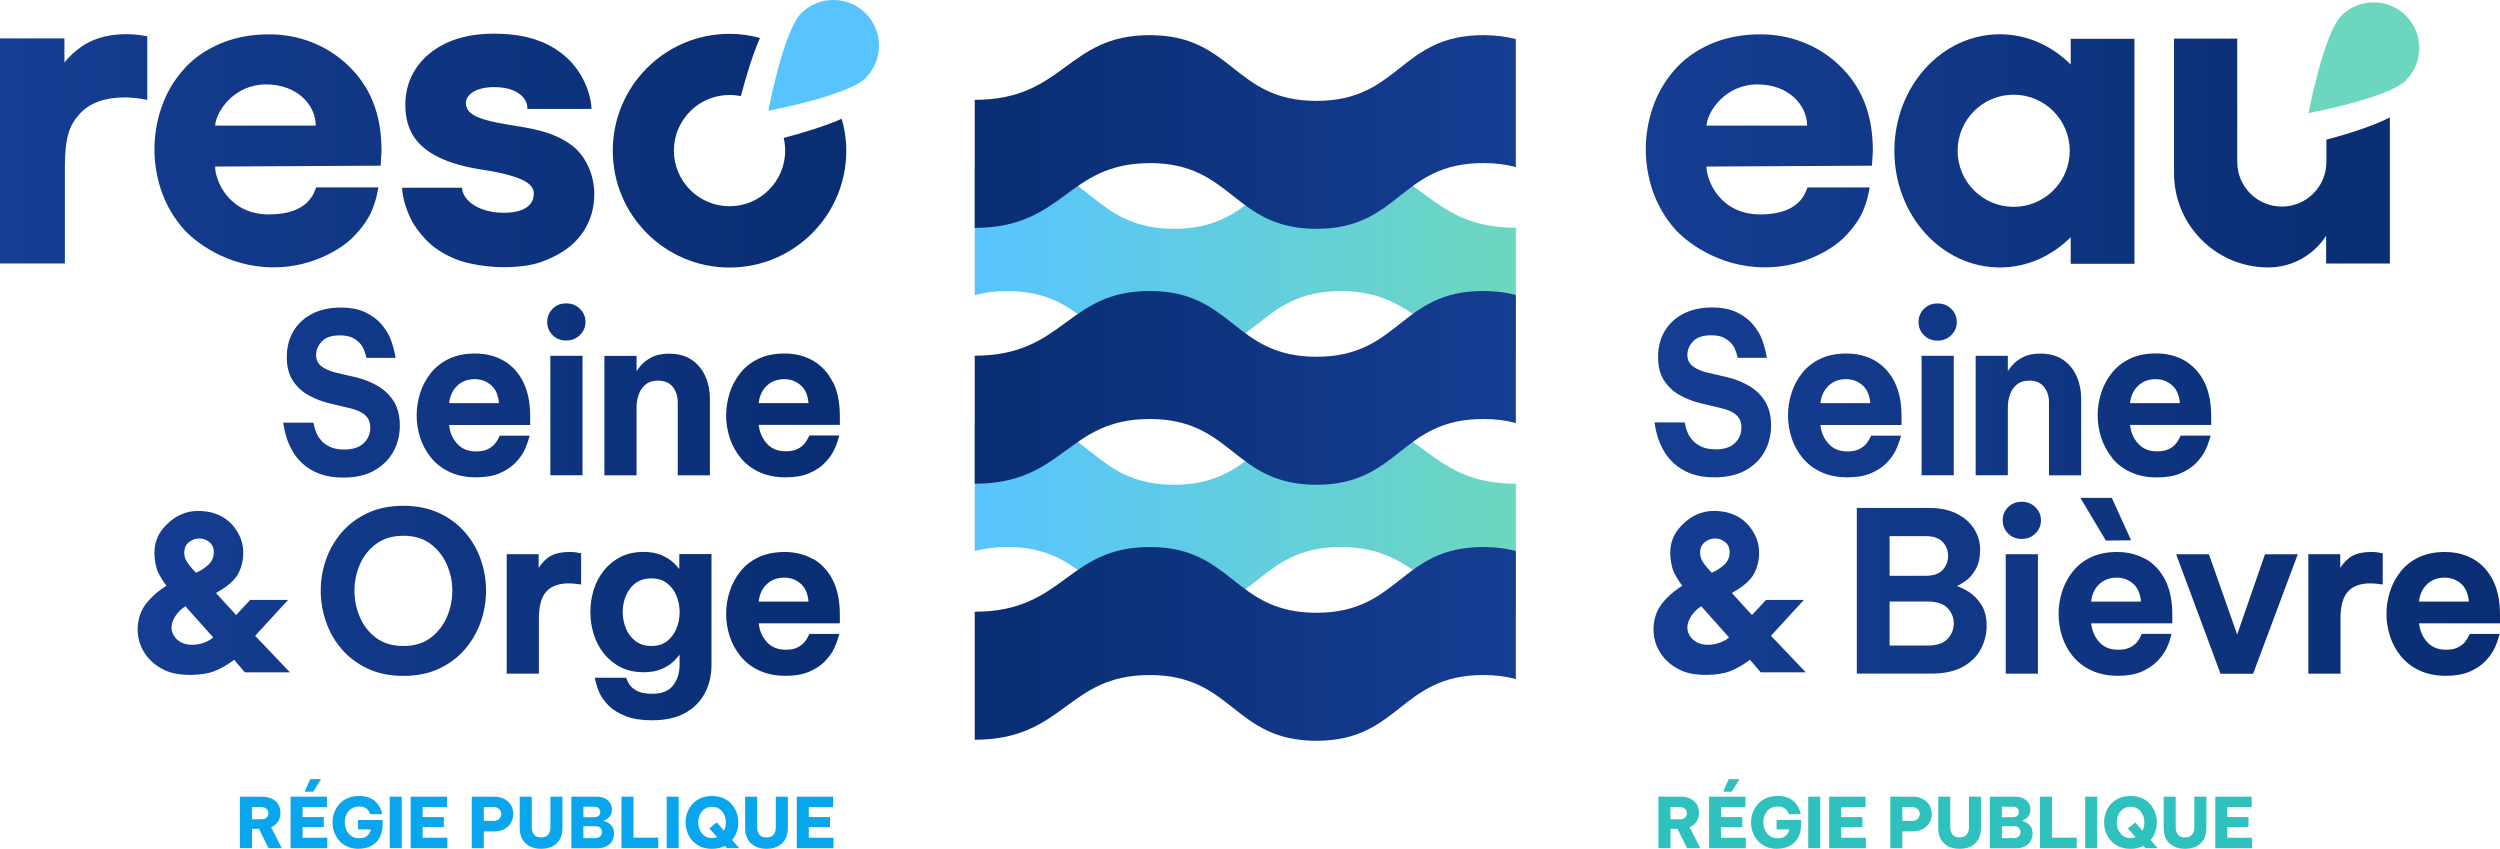<?xml version="1.0" encoding="UTF-8"?><svg id="Calque_1" xmlns="http://www.w3.org/2000/svg" xmlns:xlink="http://www.w3.org/1999/xlink" viewBox="0 0 286.69 97.34"><defs><style>.cls-1{fill:url(#Dégradé_sans_nom_2);}.cls-1,.cls-2,.cls-3,.cls-4,.cls-5,.cls-6,.cls-7,.cls-8,.cls-9,.cls-10,.cls-11,.cls-12,.cls-13{stroke-width:0px;}.cls-2{fill:url(#Dégradé_sans_nom_3);}.cls-3{fill:url(#dégradé_fond_bleu_nuit);}.cls-4{fill:url(#Dégradé_sans_nom_2-3);}.cls-5{fill:url(#Dégradé_sans_nom_2-2);}.cls-6{fill:url(#Dégradé_sans_nom_3-2);}.cls-7{fill:#6cd7be;}.cls-8{fill:#2fc1bd;}.cls-9{fill:#57c4ff;}.cls-10{fill:#09a6ee;}.cls-11{fill:url(#dégradé_fond_bleu_nuit-4);}.cls-12{fill:url(#dégradé_fond_bleu_nuit-2);}.cls-13{fill:url(#dégradé_fond_bleu_nuit-3);}</style><linearGradient id="Dégradé_sans_nom_3" x1="111.79" y1="59.16" x2="173.83" y2="59.16" gradientUnits="userSpaceOnUse"><stop offset="0" stop-color="#57c4ff"/><stop offset="1" stop-color="#6cd7be"/></linearGradient><linearGradient id="Dégradé_sans_nom_3-2" y1="29.81" y2="29.81" xlink:href="#Dégradé_sans_nom_3"/><linearGradient id="Dégradé_sans_nom_2" x1="111.79" y1="73.84" x2="173.83" y2="73.84" gradientUnits="userSpaceOnUse"><stop offset=".03" stop-color="#0a2e73"/><stop offset="1" stop-color="#153d92"/></linearGradient><linearGradient id="Dégradé_sans_nom_2-2" y1="44.48" y2="44.48" xlink:href="#Dégradé_sans_nom_2"/><linearGradient id="Dégradé_sans_nom_2-3" x1="111.79" y1="15.13" x2="173.83" y2="15.13" xlink:href="#Dégradé_sans_nom_2"/><linearGradient id="dégradé_fond_bleu_nuit" x1="0" y1="17.27" x2="97.06" y2="17.27" gradientUnits="userSpaceOnUse"><stop offset="0" stop-color="#153d92"/><stop offset=".97" stop-color="#0a2e73"/></linearGradient><linearGradient id="dégradé_fond_bleu_nuit-2" x1="188.73" y1="17.3" x2="274.06" y2="17.3" xlink:href="#dégradé_fond_bleu_nuit"/><linearGradient id="dégradé_fond_bleu_nuit-3" x1="15.78" y1="58.7" x2="96.28" y2="58.7" xlink:href="#dégradé_fond_bleu_nuit"/><linearGradient id="dégradé_fond_bleu_nuit-4" x1="189.61" y1="56.15" x2="286.69" y2="56.15" xlink:href="#dégradé_fond_bleu_nuit"/></defs><path class="cls-2" d="m153.76,62.73c-9.56,0-9.56,7.54-19.12,7.54s-9.56-7.54-19.12-7.54c-1.44,0-2.66.17-3.74.46v-14.68c1.07-.29,2.29-.46,3.74-.46,9.56,0,9.56,7.54,19.12,7.54s9.56-7.54,19.12-7.54,9.76,7.42,20.07,7.42v14.68c-10.31,0-10.51-7.42-20.07-7.42Z"/><path class="cls-6" d="m153.76,33.38c-9.56,0-9.56,7.54-19.12,7.54s-9.56-7.54-19.12-7.54c-1.44,0-2.66.17-3.74.46v-14.68c1.07-.29,2.29-.46,3.74-.46,9.56,0,9.56,7.54,19.12,7.54s9.56-7.54,19.12-7.54c9.56,0,9.76,7.42,20.07,7.42v14.68c-10.31,0-10.51-7.42-20.07-7.42Z"/><path class="cls-1" d="m131.85,77.41c9.56,0,9.56,7.54,19.12,7.54s9.56-7.54,19.12-7.54c1.44,0,2.66.17,3.74.46v-14.68c-1.07-.29-2.29-.46-3.74-.46-9.56,0-9.56,7.54-19.12,7.54s-9.56-7.54-19.12-7.54-9.76,7.42-20.07,7.42v14.68c10.31,0,10.51-7.42,20.07-7.42Z"/><path class="cls-5" d="m131.85,48.05c9.56,0,9.56,7.54,19.12,7.54s9.56-7.54,19.12-7.54c1.44,0,2.66.17,3.74.46v-14.68c-1.07-.29-2.29-.46-3.74-.46-9.56,0-9.56,7.54-19.12,7.54s-9.56-7.54-19.12-7.54-9.76,7.42-20.07,7.42v14.68c10.31,0,10.51-7.42,20.07-7.42Z"/><path class="cls-4" d="m131.85,18.7c9.56,0,9.56,7.54,19.12,7.54s9.56-7.54,19.12-7.54c1.44,0,2.66.17,3.74.46V4.49c-1.07-.29-2.29-.46-3.74-.46-9.56,0-9.56,7.54-19.12,7.54s-9.56-7.54-19.12-7.54-9.76,7.42-20.07,7.42v14.68c10.31,0,10.51-7.42,20.07-7.42Z"/><path class="cls-3" d="m65.58,16.68c-2.23-1.72-5.21-2.03-7.16-2.36-1.94-.33-4.08-.73-4.72-1.66-.83-1.2.22-2.67,2.96-2.67,3.09,0,3.91,1.66,3.81,2.5h7.36c0-.92-.52-3.96-3.17-6.17-2.65-2.22-6.02-2.46-8.01-2.46-2.12,0-3.94.36-5.45,1.07-1.52.71-2.68,1.69-3.5,2.92-.82,1.23-1.22,2.63-1.22,4.18s.4,2.94,1.2,3.96c.8,1.02,2.56,2.69,7.51,3.45,5.77.88,6.18,2.01,5.99,3.14-.25,1.43-1.93,1.85-3.53,1.82-3.12-.06-4.66-1.68-4.66-2.87h-6.89c.07,1.3.55,2.59.95,3.45.41.86,1.03,1.72,1.86,2.58.83.86,1.95,1.58,3.35,2.16,1.4.58,4,1,6.15.91,2.3-.1,3.39-.4,4.95-1.13,1.56-.73,2.75-1.73,3.57-2.99.81-1.26,1.22-2.67,1.22-4.23,0-2.3-.99-4.38-2.57-5.62ZM10.66,4.63c-2,.84-3.27,2.54-3.27,2.54v-2.77H0v25.81h7.44v-11.05c0-3.56.57-4.86,1.71-6.11,1.14-1.25,2.87-1.88,5.19-1.88.75,0,1.6.1,2.55.29v-7.3c-.85-.16-1.63-.24-2.35-.24-1.44,0-2.69.21-3.88.71Zm20.47-.69c-2.32-.04-4.33.38-6.03,1.13-1.7.75-3.1,1.77-4.19,3.06-1.09,1.28-1.9,2.7-2.42,4.26-.52,1.56-.78,3.14-.78,4.74s.28,3.29.83,4.86c.56,1.57,1.39,2.99,2.5,4.26,1.11,1.27,4.84,4.41,10.35,4.41,4.74,0,8.02-2.42,8.91-3.28.89-.87,1.57-1.73,2.04-2.6.47-.87.85-2.06,1.05-3.29h-7.13c-.27.64-.88,3.1-5.43,3.1s-6.16-3.84-6.16-5.49l18.98-.1.1-1.68c0-3.59-.89-6.88-3.62-9.61-2.76-2.76-6.16-3.72-9-3.77Zm-6.46,10.46c.13-1.67,2.2-4.72,5.84-4.72s5.7,2.43,5.7,4.72h-11.54Zm71.87-.78c-1.92.84-4.39,1.6-6.67,2.2.11.47.17.95.17,1.45,0,3.52-2.86,6.38-6.38,6.38s-6.38-2.86-6.38-6.38,2.86-6.38,6.38-6.38c.44,0,.88.05,1.3.13.6-2.27,1.35-4.74,2.19-6.67-1.11-.3-2.28-.47-3.49-.47-7.4,0-13.39,6-13.39,13.4s6,13.4,13.39,13.4,13.39-6,13.39-13.4c0-1.27-.19-2.49-.52-3.66Z"/><path class="cls-9" d="m99.28,8.94c-2.04,2.04-11.17,3.76-11.17,3.76,0,0,1.72-9.12,3.76-11.17s5.36-2.04,7.4,0,2.04,5.36,0,7.4Z"/><path class="cls-10" d="m27.51,97.26v-5.9h2.5c.44,0,.82.07,1.14.22.32.15.57.36.75.64.18.28.26.61.26.99s-.09.73-.28,1.01c-.19.28-.45.49-.79.64l1.22,2.4h-1.52l-1.09-2.21h-.8v2.21h-1.38Zm2.48-4.71h-1.1v1.4h1.1c.24,0,.43-.06.57-.19s.22-.29.22-.5-.07-.38-.22-.51-.33-.19-.57-.19Z"/><path class="cls-10" d="m33.32,97.26v-5.9h4.17v1.2h-2.79v1.14h2.43v1.14h-2.43v1.23h2.83v1.2h-4.21Zm2.6-6.47h-.98s.63-1.44.63-1.44h1.24l-.89,1.44Z"/><path class="cls-10" d="m41.15,97.34c-.5,0-.94-.09-1.32-.26-.38-.17-.69-.4-.94-.69-.25-.29-.44-.61-.57-.97-.12-.36-.19-.73-.19-1.1s.06-.75.19-1.11.32-.69.57-.98.57-.52.95-.69c.38-.17.83-.26,1.34-.26.4,0,.75.05,1.04.15.29.1.53.23.72.39s.35.33.47.51c.12.18.21.35.27.5.06.16.11.34.15.54h-1.37c-.06-.18-.13-.32-.22-.44-.09-.12-.22-.22-.39-.31-.17-.09-.39-.13-.67-.13-.36,0-.66.09-.91.26s-.42.4-.55.68c-.12.28-.18.56-.18.86s.06.6.19.88c.12.28.31.51.55.69.24.18.55.27.91.27.38,0,.69-.09.91-.28.23-.19.37-.43.42-.74h-1.46v-1.08h2.82v.47c0,.62-.12,1.14-.35,1.56s-.56.74-.98.95c-.41.21-.89.32-1.42.32Z"/><path class="cls-10" d="m44.69,97.26v-5.9h1.38v5.9h-1.38Z"/><path class="cls-10" d="m47.09,97.26v-5.9h4.17v1.2h-2.79v1.14h2.43v1.14h-2.43v1.23h2.83v1.2h-4.21Z"/><path class="cls-10" d="m54.1,97.26v-5.9h2.54c.49,0,.91.1,1.24.29.33.19.58.44.74.74.16.3.24.62.24.95s-.08.65-.24.96c-.16.3-.41.55-.74.75-.33.19-.74.29-1.24.29h-1.16v1.93h-1.38Zm2.54-4.7h-1.16v1.57h1.16c.28,0,.49-.08.63-.25.14-.16.21-.35.21-.54s-.07-.38-.21-.54c-.14-.16-.35-.24-.63-.24Z"/><path class="cls-10" d="m62.05,97.34c-.31,0-.62-.04-.91-.13-.29-.09-.55-.23-.79-.42-.23-.19-.41-.44-.55-.75-.14-.31-.2-.68-.2-1.12v-3.56h1.38v3.56c0,.31.09.58.26.79.17.22.44.32.81.32s.64-.11.81-.32c.17-.22.26-.48.26-.79v-3.56h1.38v3.56c0,.44-.07.81-.2,1.12-.14.31-.32.56-.55.75-.23.19-.49.33-.79.42-.29.09-.6.13-.91.13Z"/><path class="cls-10" d="m65.52,97.26v-5.9h2.88c.38,0,.71.07.97.2.26.13.46.31.6.53.14.22.2.46.2.73,0,.25-.04.46-.14.63-.09.17-.2.31-.34.41-.14.11-.28.18-.42.22v.07c.15.03.31.1.49.21.18.11.33.26.46.46.13.2.2.46.2.77,0,.28-.07.55-.2.81-.13.26-.34.47-.63.63-.29.16-.66.25-1.13.25h-2.94Zm2.62-4.75h-1.24v1.2h1.24c.24,0,.42-.06.53-.17s.17-.26.17-.43-.06-.31-.17-.43c-.11-.11-.29-.17-.53-.17Zm.1,2.24h-1.34v1.36h1.34c.27,0,.47-.07.6-.2.13-.13.19-.3.19-.5,0-.19-.06-.35-.19-.48s-.33-.19-.6-.19Z"/><path class="cls-10" d="m71.27,97.26v-5.9h1.38v4.7h2.84v1.2h-4.22Z"/><path class="cls-10" d="m76.45,97.26v-5.9h1.38v5.9h-1.38Z"/><path class="cls-10" d="m81.65,97.34c-.5,0-.95-.09-1.32-.26-.38-.17-.69-.4-.95-.69s-.44-.62-.57-.98-.19-.73-.19-1.11.06-.75.19-1.1c.13-.36.32-.68.57-.97s.57-.52.95-.69c.38-.17.82-.26,1.32-.26s.94.09,1.32.26c.38.17.69.4.94.69s.44.61.57.97c.13.36.19.73.19,1.1s-.06.73-.18,1.08c-.12.35-.3.67-.53.95l.81.93h-1.42l-.22-.26c-.21.11-.43.19-.68.25-.25.06-.51.09-.79.09Zm0-1.24c.21,0,.4-.03.58-.1l-.89-1,.86-.69.82.95c.14-.29.22-.6.22-.95,0-.3-.06-.58-.18-.86-.12-.27-.3-.5-.53-.67-.24-.18-.53-.26-.87-.26s-.64.09-.88.26c-.24.18-.41.4-.53.67-.12.27-.18.56-.18.86s.06.59.18.86c.12.27.29.5.53.67.24.18.53.26.88.26Z"/><path class="cls-10" d="m87.9,97.34c-.31,0-.62-.04-.91-.13-.29-.09-.55-.23-.79-.42-.23-.19-.41-.44-.55-.75-.14-.31-.2-.68-.2-1.12v-3.56h1.38v3.56c0,.31.09.58.26.79.17.22.44.32.81.32s.64-.11.81-.32c.17-.22.26-.48.26-.79v-3.56h1.38v3.56c0,.44-.07.81-.2,1.12-.14.31-.32.56-.55.75-.23.19-.49.33-.79.42-.29.09-.6.13-.91.13Z"/><path class="cls-10" d="m91.37,97.26v-5.9h4.17v1.2h-2.79v1.14h2.43v1.14h-2.43v1.23h2.83v1.2h-4.21Z"/><path class="cls-12" d="m202.15,3.94c-2.32-.04-4.33.38-6.03,1.13-1.7.75-3.1,1.77-4.19,3.06-1.09,1.28-1.9,2.7-2.42,4.26-.52,1.56-.78,3.14-.78,4.74s.28,3.29.83,4.86c.56,1.57,1.39,2.99,2.5,4.26,1.11,1.27,4.84,4.41,10.35,4.41,4.74,0,8.02-2.42,8.91-3.28.89-.87,1.57-1.73,2.04-2.6.47-.87.85-2.06,1.05-3.29h-7.13c-.27.64-.88,3.1-5.43,3.1s-6.16-3.84-6.16-5.49l18.98-.1.1-1.68c0-3.59-.89-6.88-3.62-9.61-2.76-2.76-6.16-3.72-9-3.77Zm-6.46,10.46c.13-1.67,2.2-4.72,5.84-4.72s5.7,2.43,5.7,4.72h-11.54Zm41.77-7c-2.15-2.15-4.99-3.47-8.12-3.47-6.68,0-12.1,5.99-12.1,13.37s5.42,13.37,12.1,13.37c3.13,0,5.97-1.32,8.12-3.47v3.05h7.31V4.45h-7.31v2.95Zm-6.54,16.32c-3.55,0-6.43-2.88-6.43-6.43s2.88-6.43,6.43-6.43,6.43,2.88,6.43,6.43-2.88,6.43-6.43,6.43Zm35.86-7.7v2.56c0,2.82-2.29,5.11-5.11,5.11s-5.11-2.29-5.11-5.11V4.61c0-.06.02-.12.02-.18h-7.27v15.44c0,5.97,4.84,10.8,10.8,10.8,2.79,0,5.23-1.45,6.64-3.63v3.18h7.31V13.47c-1.92.98-4.71,1.86-7.28,2.55Z"/><path class="cls-7" d="m275.91,9.21c-2.04,2.04-11.17,3.76-11.17,3.76,0,0,1.72-9.12,3.76-11.17s5.36-2.04,7.4,0,2.04,5.36,0,7.4Z"/><path class="cls-8" d="m190.18,97.26v-5.9h2.5c.44,0,.82.07,1.14.22.32.15.57.36.75.64.18.28.26.61.26.99s-.09.73-.28,1.01c-.19.28-.45.49-.79.64l1.22,2.4h-1.52l-1.09-2.21h-.8v2.21h-1.38Zm2.48-4.71h-1.1v1.4h1.1c.24,0,.43-.06.57-.19s.22-.29.22-.5-.07-.38-.22-.51-.33-.19-.57-.19Z"/><path class="cls-8" d="m195.99,97.26v-5.9h4.17v1.2h-2.79v1.14h2.43v1.14h-2.43v1.23h2.83v1.2h-4.21Zm2.6-6.47h-.98s.63-1.44.63-1.44h1.24l-.89,1.44Z"/><path class="cls-8" d="m203.82,97.34c-.5,0-.94-.09-1.32-.26-.38-.17-.69-.4-.94-.69-.25-.29-.44-.61-.57-.97-.12-.36-.19-.73-.19-1.1s.06-.75.19-1.11.32-.69.57-.98.57-.52.95-.69c.38-.17.83-.26,1.34-.26.4,0,.75.05,1.04.15.29.1.53.23.72.39s.35.33.47.51c.12.18.21.35.27.5.06.16.11.34.15.54h-1.37c-.06-.18-.13-.32-.22-.44-.09-.12-.22-.22-.39-.31-.17-.09-.39-.13-.67-.13-.36,0-.66.09-.91.26s-.42.4-.55.68c-.12.28-.18.56-.18.86s.06.6.19.88c.12.28.31.51.55.69.24.18.55.27.91.27.38,0,.69-.09.91-.28.23-.19.37-.43.42-.74h-1.46v-1.08h2.82v.47c0,.62-.12,1.14-.35,1.56s-.56.74-.98.95c-.41.21-.89.32-1.42.32Z"/><path class="cls-8" d="m207.36,97.26v-5.9h1.38v5.9h-1.38Z"/><path class="cls-8" d="m209.76,97.26v-5.9h4.17v1.2h-2.79v1.14h2.43v1.14h-2.43v1.23h2.83v1.2h-4.21Z"/><path class="cls-8" d="m216.77,97.26v-5.9h2.54c.49,0,.91.1,1.24.29.33.19.58.44.74.74.16.3.24.62.24.95s-.08.65-.24.96c-.16.3-.41.55-.74.75-.33.19-.74.29-1.24.29h-1.16v1.93h-1.38Zm2.54-4.7h-1.16v1.57h1.16c.28,0,.49-.08.63-.25.14-.16.21-.35.21-.54s-.07-.38-.21-.54c-.14-.16-.35-.24-.63-.24Z"/><path class="cls-8" d="m224.72,97.34c-.31,0-.62-.04-.91-.13-.29-.09-.55-.23-.79-.42-.23-.19-.41-.44-.55-.75-.14-.31-.2-.68-.2-1.12v-3.56h1.38v3.56c0,.31.09.58.26.79.17.22.44.32.81.32s.64-.11.81-.32c.17-.22.26-.48.26-.79v-3.56h1.38v3.56c0,.44-.07.81-.2,1.12-.14.31-.32.56-.55.75-.23.19-.49.33-.79.42-.29.09-.6.13-.91.13Z"/><path class="cls-8" d="m228.19,97.26v-5.9h2.88c.38,0,.71.07.97.2.26.13.46.31.6.53.14.22.2.46.2.73,0,.25-.04.46-.14.63-.09.17-.2.31-.34.41-.14.11-.28.18-.42.22v.07c.15.03.31.1.49.21.18.11.33.26.46.46.13.2.2.46.2.77,0,.28-.07.55-.2.81-.13.26-.34.47-.63.63-.29.16-.66.25-1.13.25h-2.94Zm2.62-4.75h-1.24v1.2h1.24c.24,0,.42-.06.53-.17s.17-.26.17-.43-.06-.31-.17-.43c-.11-.11-.29-.17-.53-.17Zm.1,2.24h-1.34v1.36h1.34c.27,0,.47-.07.6-.2.13-.13.19-.3.19-.5,0-.19-.06-.35-.19-.48s-.33-.19-.6-.19Z"/><path class="cls-8" d="m233.93,97.26v-5.9h1.38v4.7h2.84v1.2h-4.22Z"/><path class="cls-8" d="m239.12,97.26v-5.9h1.38v5.9h-1.38Z"/><path class="cls-8" d="m244.32,97.34c-.5,0-.95-.09-1.32-.26-.38-.17-.69-.4-.95-.69s-.44-.62-.57-.98-.19-.73-.19-1.11.06-.75.19-1.1c.13-.36.32-.68.57-.97s.57-.52.95-.69c.38-.17.82-.26,1.32-.26s.94.09,1.32.26c.38.17.69.4.94.69s.44.61.57.97c.13.36.19.73.19,1.1s-.06.73-.18,1.08c-.12.35-.3.67-.53.95l.81.93h-1.42l-.22-.26c-.21.11-.43.19-.68.25-.25.06-.51.09-.79.09Zm0-1.24c.21,0,.4-.03.58-.1l-.89-1,.86-.69.82.95c.14-.29.22-.6.22-.95,0-.3-.06-.58-.18-.86-.12-.27-.3-.5-.53-.67-.24-.18-.53-.26-.87-.26s-.64.09-.88.26c-.24.18-.41.4-.53.67-.12.27-.18.56-.18.86s.06.59.18.86c.12.27.29.5.53.67.24.18.53.26.88.26Z"/><path class="cls-8" d="m250.57,97.34c-.31,0-.62-.04-.91-.13-.29-.09-.55-.23-.79-.42-.23-.19-.41-.44-.55-.75-.14-.31-.2-.68-.2-1.12v-3.56h1.38v3.56c0,.31.09.58.26.79.17.22.44.32.81.32s.64-.11.81-.32c.17-.22.26-.48.26-.79v-3.56h1.38v3.56c0,.44-.07.81-.2,1.12-.14.31-.32.56-.55.75-.23.19-.49.33-.79.42-.29.09-.6.13-.91.13Z"/><path class="cls-8" d="m254.04,97.26v-5.9h4.17v1.2h-2.79v1.14h2.43v1.14h-2.43v1.23h2.83v1.2h-4.21Z"/><path class="cls-13" d="m64.93,34.79c-.63,0-1.16.21-1.57.63-.41.42-.61.92-.61,1.5s.21,1.09.61,1.5c.41.42.94.63,1.57.63s1.16-.21,1.58-.63c.42-.42.63-.92.63-1.5s-.21-1.09-.63-1.5c-.42-.42-.95-.63-1.58-.63Zm30.56,9.01c-.53-1.06-1.29-1.88-2.23-2.43-.95-.55-2.05-.83-3.29-.83-1.15,0-2.16.2-3,.61-.84.4-1.55.96-2.09,1.65-.54.69-.95,1.45-1.21,2.28-.26.83-.4,1.69-.4,2.56s.14,1.74.41,2.57c.27.84.7,1.61,1.25,2.29.56.68,1.27,1.23,2.13,1.63.85.4,1.87.61,3.04.61,1.06,0,1.97-.16,2.69-.47.72-.31,1.32-.7,1.77-1.16.45-.46.79-.92,1.03-1.38.23-.45.43-.98.6-1.58l.06-.21h-3.43l-.04.09c-.16.34-.34.63-.53.86-.19.22-.46.43-.8.6-.34.17-.8.26-1.34.26-.95,0-1.68-.31-2.22-.94-.51-.59-.8-1.29-.88-2.09h9.3v-1.02c0-1.55-.27-2.87-.8-3.92Zm-8.49,2.42c.1-.83.41-1.49.91-1.97.54-.51,1.22-.77,2.03-.77.73,0,1.37.24,1.91.72.5.44.79,1.13.87,2.03h-5.72Zm-44.1,7.74c.96-.53,1.7-1.25,2.2-2.15.5-.9.75-1.91.75-3.01s-.23-2.01-.68-2.75c-.45-.73-1.07-1.33-1.83-1.78-.75-.44-1.59-.78-2.5-1l-2.38-.55c-.69-.18-1.24-.43-1.64-.75-.39-.31-.57-.73-.57-1.28s.22-1.06.65-1.53c.43-.47,1.13-.7,2.09-.7.68,0,1.22.12,1.62.37.4.25.7.53.9.84.2.32.36.74.48,1.24l.03.13h3.35l-.04-.19c-.14-.75-.32-1.4-.53-1.95-.22-.55-.56-1.11-1.01-1.66-.46-.55-1.08-1.03-1.84-1.4-.76-.38-1.73-.57-2.89-.57-1.22,0-2.3.23-3.21.69-.92.46-1.65,1.12-2.17,1.97-.52.85-.79,1.86-.79,3.01s.24,2.03.71,2.74c.47.71,1.09,1.28,1.87,1.69.76.41,1.59.72,2.46.92l2.23.53c.77.18,1.36.45,1.74.81.38.35.56.81.56,1.41,0,.72-.25,1.3-.76,1.79-.5.48-1.26.72-2.24.72-.64,0-1.18-.1-1.6-.3-.42-.2-.77-.44-1.01-.73-.25-.29-.45-.58-.57-.88-.13-.3-.23-.65-.31-1.04l-.03-.13h-3.46l.03.19c.09.58.21,1.1.36,1.56.15.46.37.96.66,1.48.29.53.7,1.03,1.2,1.49.51.47,1.15.85,1.9,1.14.76.29,1.68.44,2.74.44,1.38,0,2.57-.27,3.53-.79Zm20.21.54h3.69v-13.7h-3.69v13.7Zm-3.03-2.75c.23-.45.43-.98.6-1.58l.06-.21h-3.43l-.04.09c-.16.34-.34.63-.53.86-.19.22-.46.43-.8.6-.35.17-.8.26-1.34.26-.95,0-1.68-.31-2.22-.94-.51-.59-.8-1.29-.88-2.09h9.3v-1.02c0-1.55-.27-2.87-.8-3.92-.53-1.06-1.28-1.88-2.23-2.43-.95-.55-2.05-.83-3.29-.83-1.15,0-2.16.2-3,.61-.84.4-1.55.96-2.09,1.65-.54.69-.95,1.45-1.21,2.28-.26.83-.4,1.69-.4,2.56s.14,1.74.41,2.57c.27.84.7,1.61,1.25,2.29.56.68,1.27,1.23,2.13,1.63.85.4,1.87.61,3.04.61,1.06,0,1.97-.16,2.69-.47.72-.31,1.32-.7,1.77-1.16.45-.46.79-.92,1.03-1.38Zm-7.67-7.5c.54-.51,1.22-.77,2.03-.77.73,0,1.37.24,1.91.72.5.44.79,1.13.87,2.03h-5.72c.1-.83.41-1.49.91-1.97Zm20.59,2.44c0-.52.09-1.02.26-1.48.17-.46.43-.84.79-1.13.35-.29.83-.43,1.41-.43.76,0,1.31.24,1.69.72.38.49.57,1.08.57,1.77v8.37h3.69v-8.82c0-.89-.17-1.74-.51-2.51-.34-.78-.86-1.42-1.55-1.9-.69-.48-1.57-.72-2.63-.72-.8,0-1.47.14-1.99.41-.52.27-.94.59-1.24.95-.2.24-.36.45-.49.64v-1.75h-3.69v13.7h3.69v-7.81Zm-7.68,16.61c-1.11,0-1.96.23-2.53.69-.43.35-.77.73-1.02,1.14v-1.58h-3.66v13.7h3.69v-6.35c0-1.41.29-2.45.86-3.07.57-.62,1.43-.93,2.55-.93.34,0,.76.03,1.24.1l.19.03v-3.58l-.13-.03c-.45-.09-.85-.13-1.19-.13Zm12.6,1.98c-.18-.23-.4-.48-.67-.74-.36-.34-.82-.63-1.39-.88-.57-.24-1.25-.37-2.05-.37-1.01,0-1.91.2-2.67.59-.76.39-1.4.92-1.92,1.58-.52.66-.9,1.41-1.15,2.22-.25.81-.37,1.65-.37,2.51s.13,1.7.37,2.51c.25.81.64,1.56,1.15,2.21.52.65,1.16,1.19,1.92,1.58.76.4,1.66.6,2.68.6.79,0,1.48-.12,2.05-.37.56-.24,1.03-.54,1.39-.89.27-.26.49-.51.67-.75v1.18c0,.92-.25,1.71-.75,2.35-.49.63-1.3.95-2.42.95-.65,0-1.17-.09-1.55-.26-.38-.17-.67-.38-.87-.6-.2-.23-.36-.52-.49-.87l-.04-.11h-3.6l.04.2c.14.62.32,1.16.54,1.63.23.47.58.94,1.04,1.4.47.46,1.11.85,1.91,1.17.8.32,1.82.48,3.03.48,1.52,0,2.8-.28,3.8-.84,1.01-.56,1.77-1.33,2.27-2.29.5-.95.75-2.04.75-3.22v-12.71h-3.69v1.73Zm-.34,6.79c-.24.58-.6,1.07-1.08,1.45-.47.37-1.07.56-1.79.56s-1.35-.19-1.83-.56c-.49-.38-.86-.86-1.1-1.45-.24-.59-.37-1.22-.37-1.87s.12-1.3.37-1.89c.24-.58.61-1.07,1.09-1.43.48-.36,1.1-.55,1.83-.55s1.32.18,1.79.55c.48.37.84.85,1.08,1.43.24.59.37,1.23.37,1.89s-.12,1.28-.37,1.87Zm15.68-7.94c-.95-.55-2.05-.83-3.29-.83-1.15,0-2.16.21-3,.61-.84.4-1.55.96-2.09,1.65-.54.69-.95,1.45-1.21,2.28-.26.83-.4,1.69-.4,2.56s.14,1.74.41,2.57c.27.84.7,1.61,1.25,2.29.56.68,1.27,1.23,2.13,1.63.85.4,1.87.61,3.04.61,1.06,0,1.97-.16,2.69-.47.72-.31,1.32-.7,1.77-1.16.45-.46.79-.92,1.03-1.38.23-.45.43-.98.6-1.58l.06-.21h-3.43l-.04.09c-.16.34-.34.63-.53.86-.19.22-.46.43-.8.6-.34.17-.8.26-1.34.26-.95,0-1.68-.31-2.22-.94-.51-.59-.8-1.29-.88-2.09h9.3v-1.02c0-1.55-.27-2.87-.8-3.92-.53-1.06-1.29-1.88-2.23-2.43Zm-6.26,4.85c.1-.83.41-1.49.91-1.97.54-.51,1.22-.77,2.03-.77.73,0,1.37.24,1.91.72.5.44.79,1.13.87,2.03h-5.72Zm-33.66-7.92c-.79-.92-1.79-1.67-2.97-2.22-1.18-.55-2.56-.84-4.11-.84s-2.93.28-4.11.84c-1.18.55-2.18,1.3-2.97,2.22-.79.92-1.4,1.97-1.8,3.12-.4,1.15-.6,2.34-.6,3.55s.2,2.41.6,3.56c.4,1.16,1,2.22,1.8,3.14.79.93,1.79,1.68,2.97,2.24,1.18.55,2.56.84,4.11.84s2.93-.28,4.11-.84c1.18-.55,2.18-1.31,2.97-2.24.79-.93,1.4-1.99,1.8-3.14.4-1.16.6-2.36.6-3.56s-.2-2.4-.6-3.55c-.4-1.15-1.01-2.2-1.8-3.12Zm-2.12,9.76c-.43.96-1.07,1.75-1.89,2.36-.82.6-1.85.9-3.07.9s-2.26-.3-3.08-.9c-.83-.6-1.47-1.39-1.89-2.36-.43-.97-.64-2-.64-3.09s.22-2.09.64-3.05c.42-.95,1.06-1.74,1.89-2.34.83-.6,1.86-.9,3.08-.9s2.25.3,3.07.9c.82.6,1.46,1.39,1.89,2.35.43.96.65,1.98.65,3.05s-.22,2.12-.65,3.09Zm-18.19-2.02h-4.34l-1.61,1.73-2.31-2.53c.93-.51,1.87-1.17,2.41-1.98.66-.99,1.12-3,.21-4.74-1.26-2.41-3.48-2.69-4.7-2.69s-2.7.46-4.02,2.05c-1.2,1.45-1.06,3.19-.73,4.47.17.66.79,1.61,1.15,2.06-1.3.81-2.33,1.85-2.8,2.79-.4.8-.72,2.1-.33,3.54.43,1.56,1.62,2.85,3.26,3.49,1.51.6,4.06.48,5.3,0,1.31-.51,2.33-1.33,2.33-1.33l1.23,1.44h5.17l-3.99-4.19,3.77-4.11Zm-12.93,4.32c-1.1-1.35.15-2.96,1.16-3.6l3.19,3.58c-.96.86-3.27,1.35-4.35.02Zm3.81-8.37c-.41.38-.88.69-1.43.93-.35-.34-.66-.71-.94-1.09-.27-.39-.41-.78-.41-1.19,0-.54.18-.95.54-1.23.36-.28.75-.42,1.18-.42s.81.14,1.15.41c.34.27.52.65.52,1.14,0,.59-.2,1.07-.61,1.45Z"/><path class="cls-11" d="m196.71,51.52c-.64,0-1.18-.1-1.6-.3-.42-.2-.77-.44-1.01-.73-.25-.29-.45-.58-.57-.88-.13-.3-.23-.65-.31-1.04l-.03-.13h-3.46l.03.19c.09.58.21,1.1.36,1.56.15.46.37.96.66,1.48.29.53.7,1.03,1.2,1.49.51.47,1.15.85,1.9,1.14.76.29,1.68.44,2.74.44,1.38,0,2.57-.27,3.53-.79.96-.53,1.7-1.25,2.2-2.15.5-.9.75-1.91.75-3.01s-.23-2.01-.68-2.75c-.45-.73-1.07-1.33-1.83-1.78-.75-.44-1.59-.78-2.5-1l-2.38-.55c-.69-.18-1.24-.43-1.64-.75-.39-.31-.57-.73-.57-1.28s.22-1.06.65-1.53c.43-.47,1.13-.7,2.09-.7.68,0,1.22.12,1.62.37.4.25.7.53.9.84.2.32.36.74.48,1.24l.03.13h3.35l-.04-.19c-.14-.75-.32-1.4-.53-1.95-.22-.55-.56-1.11-1.01-1.66-.46-.55-1.08-1.03-1.84-1.4-.76-.38-1.73-.57-2.89-.57-1.22,0-2.3.23-3.21.69-.92.46-1.65,1.12-2.17,1.97-.52.85-.79,1.86-.79,3.01s.24,2.03.71,2.74c.47.71,1.09,1.28,1.86,1.69.76.41,1.59.72,2.46.92l2.23.53c.77.18,1.36.45,1.74.81.38.35.56.81.56,1.41,0,.72-.25,1.3-.76,1.79-.5.48-1.26.72-2.24.72Zm23.65,2.98h3.69v-13.7h-3.69v13.7Zm18.3,0v-8.82c0-.89-.17-1.74-.51-2.51-.34-.78-.86-1.42-1.55-1.9-.69-.48-1.57-.72-2.63-.72-.8,0-1.47.14-1.99.41-.52.27-.94.59-1.24.95-.2.24-.36.45-.49.64v-1.75h-3.69v13.7h3.69v-7.81c0-.52.09-1.02.26-1.48.17-.46.43-.84.79-1.13.36-.29.83-.43,1.41-.43.76,0,1.31.24,1.69.72.38.49.57,1.08.57,1.77v8.37h3.69Zm-16.47-15.44c.63,0,1.16-.21,1.58-.63.42-.42.63-.92.63-1.5s-.21-1.09-.63-1.5c-.42-.42-.95-.63-1.58-.63s-1.16.21-1.57.63c-.41.42-.61.92-.61,1.5s.21,1.09.61,1.5c.41.42.94.63,1.57.63Zm20,13.45c.56.68,1.27,1.23,2.13,1.63.85.4,1.87.61,3.04.61,1.06,0,1.97-.16,2.69-.47.72-.31,1.32-.7,1.77-1.16.45-.46.79-.92,1.03-1.38.23-.45.43-.98.6-1.58l.06-.21h-3.43l-.04.09c-.16.34-.34.63-.53.86-.19.22-.46.43-.8.6-.34.17-.8.26-1.34.26-.95,0-1.68-.31-2.22-.94-.51-.59-.8-1.29-.88-2.09h9.3v-1.02c0-1.55-.27-2.87-.8-3.92-.53-1.06-1.29-1.88-2.23-2.43-.95-.55-2.05-.83-3.29-.83-1.15,0-2.16.2-3,.61-.84.4-1.55.96-2.09,1.65-.54.69-.95,1.45-1.21,2.28-.26.83-.4,1.69-.4,2.56s.14,1.74.41,2.57c.27.84.7,1.61,1.25,2.29Zm2.98-8.26c.54-.51,1.22-.77,2.03-.77.73,0,1.37.24,1.91.72.5.44.79,1.13.87,2.03h-5.72c.1-.83.41-1.49.91-1.97Zm-28.86,8.88c.45-.46.79-.92,1.03-1.38.23-.45.43-.98.6-1.58l.06-.21h-3.43l-.04.09c-.16.34-.34.63-.53.86-.19.22-.46.43-.8.6-.35.17-.8.26-1.34.26-.95,0-1.68-.31-2.22-.94-.51-.59-.8-1.29-.88-2.09h9.3v-1.02c0-1.55-.27-2.87-.8-3.92-.53-1.06-1.29-1.88-2.23-2.43-.95-.55-2.05-.83-3.29-.83-1.15,0-2.16.2-3,.61-.84.4-1.55.96-2.09,1.65-.54.69-.95,1.45-1.21,2.28-.26.83-.4,1.69-.4,2.56s.14,1.74.41,2.57c.27.84.7,1.61,1.25,2.29.56.68,1.27,1.23,2.13,1.63.85.4,1.87.61,3.04.61,1.06,0,1.97-.16,2.69-.47.72-.31,1.32-.7,1.77-1.16Zm-6.64-8.88c.54-.51,1.22-.77,2.03-.77.73,0,1.37.24,1.91.72.5.44.79,1.13.87,2.03h-5.72c.1-.83.41-1.49.91-1.97Zm28.9,12.84l2.92,4.9,2.9-.03-2.22-4.87h-3.6Zm-8.56,20.16h3.69v-13.7h-3.69v13.7Zm1.83-19.71c-.63,0-1.16.21-1.57.63-.41.42-.61.92-.61,1.5s.21,1.09.61,1.5c.41.42.94.63,1.57.63s1.16-.21,1.58-.63c.42-.42.63-.92.63-1.5s-.21-1.09-.63-1.5c-.42-.42-.95-.63-1.58-.63Zm-6.13,10.3c-.47-.29-.91-.5-1.31-.64.31-.13.66-.33,1.02-.59.45-.32.84-.78,1.16-1.35.32-.58.49-1.32.49-2.2s-.23-1.68-.69-2.41c-.46-.73-1.13-1.32-2-1.75-.86-.43-1.91-.65-3.13-.65h-8.32v19h8.49c1.52,0,2.76-.27,3.69-.79.93-.53,1.63-1.22,2.06-2.06.43-.84.65-1.71.65-2.61,0-1-.21-1.84-.63-2.48-.42-.63-.91-1.13-1.48-1.48Zm-9.02-6.36h4.1c.92,0,1.59.23,2,.68.41.46.61.98.61,1.58s-.21,1.15-.61,1.61c-.4.45-1.07.68-2,.68h-4.1v-4.54Zm6.65,11.79c-.47.5-1.24.76-2.3.76h-4.35v-5.05h4.35c1.06,0,1.83.25,2.3.76.48.51.71,1.09.71,1.75s-.24,1.28-.71,1.78Zm63.35-2.79c0-1.55-.27-2.87-.8-3.92-.53-1.06-1.29-1.88-2.23-2.43-.95-.55-2.05-.83-3.29-.83-1.15,0-2.16.21-3,.61-.84.4-1.55.96-2.09,1.65-.54.69-.95,1.45-1.21,2.28-.26.83-.4,1.69-.4,2.56s.14,1.74.41,2.57c.27.84.7,1.61,1.25,2.29.56.68,1.27,1.23,2.13,1.63.85.4,1.87.61,3.04.61,1.06,0,1.97-.16,2.69-.47.72-.31,1.32-.7,1.77-1.16.45-.46.79-.92,1.03-1.38.23-.45.43-.98.6-1.58l.06-.21h-3.43l-.04.09c-.16.34-.34.63-.53.86-.19.22-.46.43-.8.6-.34.17-.8.26-1.34.26-.95,0-1.68-.31-2.22-.94-.51-.59-.8-1.29-.88-2.09h9.3v-1.02Zm-9.29-1.5c.1-.83.41-1.49.91-1.97.54-.51,1.22-.77,2.03-.77.73,0,1.37.24,1.91.72.5.44.79,1.13.87,2.03h-5.72Zm-31.34-4.85c-.95-.55-2.05-.83-3.29-.83-1.15,0-2.16.21-3,.61-.84.4-1.55.96-2.09,1.65-.54.69-.95,1.45-1.21,2.28-.26.83-.4,1.69-.4,2.56s.13,1.74.4,2.57c.27.84.68,1.61,1.24,2.29.56.68,1.28,1.23,2.14,1.63.86.4,1.89.61,3.05.61,1.06,0,1.96-.16,2.68-.47.71-.31,1.3-.7,1.76-1.16.45-.45.8-.92,1.04-1.38.24-.46.44-.99.59-1.59l.05-.21h-3.42l-.04.1c-.14.34-.32.63-.51.86-.19.22-.46.43-.8.6-.34.17-.8.26-1.34.26-.97,0-1.7-.31-2.23-.94-.5-.59-.79-1.29-.87-2.09h9.3v-1.02c0-1.55-.27-2.87-.8-3.92-.53-1.06-1.29-1.88-2.23-2.43Zm-6.26,4.85c.1-.83.41-1.49.91-1.97.54-.51,1.22-.77,2.03-.77.73,0,1.37.24,1.91.72.5.44.79,1.13.87,2.03h-5.72Zm32.12-5.68c-1.11,0-1.96.23-2.53.69-.43.35-.77.73-1.02,1.14v-1.58h-3.66v13.7h3.69v-6.35c0-1.41.29-2.45.86-3.07.57-.62,1.43-.93,2.55-.93.34,0,.76.03,1.24.1l.19.03v-3.58l-.13-.03c-.45-.09-.85-.13-1.19-.13Zm-15.37,9.46l-3.24-9.2h-3.76l5.09,13.7h3.74l5.12-13.7h-3.76l-3.19,9.2Zm-49.69-3.96h-4.34l-1.61,1.73-2.31-2.53c.93-.51,1.87-1.17,2.41-1.98.66-.99,1.12-3,.21-4.74-1.26-2.41-3.48-2.69-4.7-2.69s-2.7.46-4.02,2.05c-1.2,1.45-1.06,3.19-.73,4.47.17.66.79,1.61,1.15,2.06-1.3.81-2.33,1.85-2.8,2.79-.4.8-.72,2.1-.33,3.54.43,1.56,1.62,2.85,3.26,3.49,1.51.6,4.06.48,5.3,0,1.31-.51,2.33-1.33,2.33-1.33l1.23,1.44h5.17l-3.99-4.19,3.77-4.11Zm-12.93,4.32c-1.1-1.35.15-2.96,1.16-3.6l3.19,3.58c-.96.86-3.27,1.35-4.35.02Zm3.81-8.37c-.41.38-.88.69-1.43.93-.35-.34-.66-.71-.94-1.09-.27-.39-.41-.78-.41-1.19,0-.54.18-.95.54-1.23.36-.28.75-.42,1.18-.42s.81.14,1.15.41c.34.27.52.65.52,1.14,0,.59-.2,1.07-.61,1.45Z"/></svg>